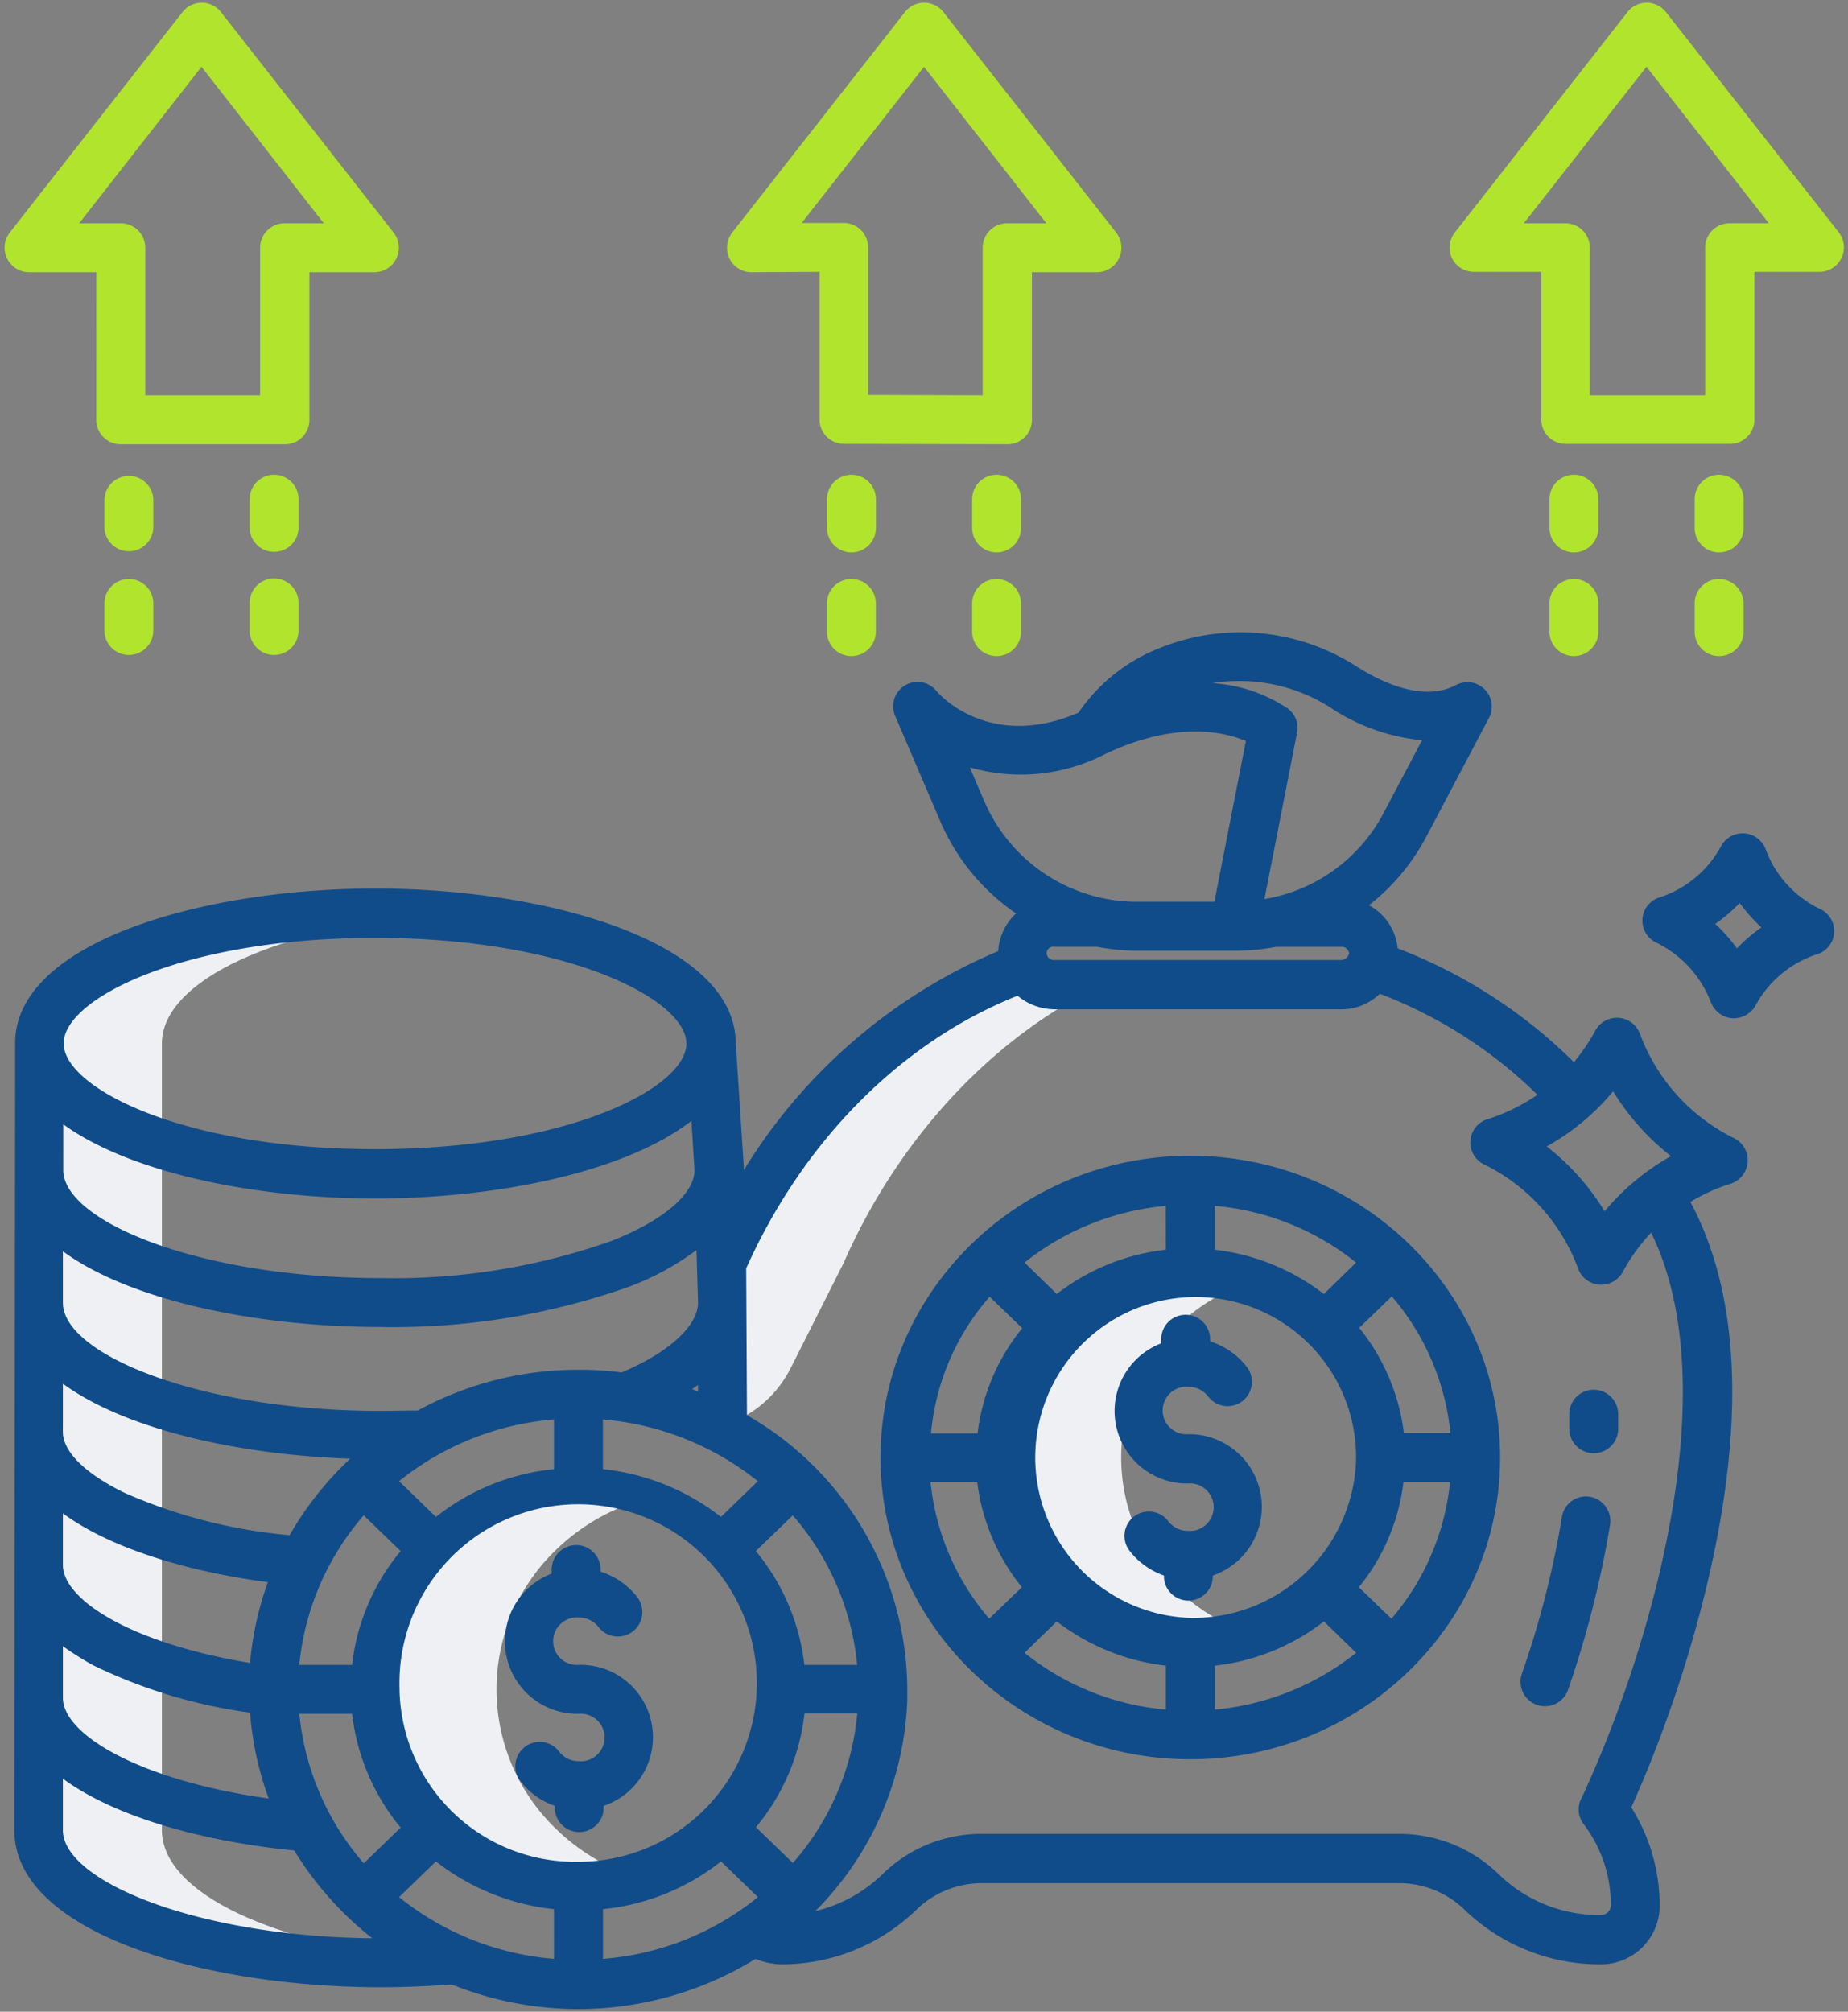 <svg xmlns="http://www.w3.org/2000/svg" xmlns:xlink="http://www.w3.org/1999/xlink" width="139.98" height="152.331" viewBox="0 0 139.98 152.331"><rect x="0" y="0" width="139.98" height="152.331" fill="#808080" stroke="none"/><defs><clipPath id="clip-path"><rect id="Rectangle_7626" data-name="Rectangle 7626" width="139.98" height="152.331" fill="#b0e42d"></rect></clipPath></defs><g id="Group_176424" data-name="Group 176424" transform="translate(-1283 -1315)"><path id="Path_954" data-name="Path 954" d="M15.173,96.871V37.291c0-4.823,8.94-8.852,20.791-9.7-1.5-.118-3.058-.176-4.646-.176-14.057,0-25.408,4.411-25.408,9.852v59.58c0,5.558,11.587,10.028,25.908,10.028,1.147,0,2.176-.029,3.441-.088V106.6c-11.5-1-20.085-4.97-20.085-9.734Zm0,0" transform="translate(1280.09 1356.727)" fill="#eff0f3"></path><path id="Path_955" data-name="Path 955" d="M29.093,59.285l4.029-8c4.117-9.381,11.939-18.527,23-22.526H46.884c-11.057,4-18.88,13.175-23,22.526l-.618,1.235.118,11.234a8.533,8.533,0,0,0,5.705-4.47Zm0,0" transform="translate(1313.781 1359.347)" fill="#eff0f3"></path><path id="Path_956" data-name="Path 956" d="M28.322,46.692a15.68,15.68,0,0,1,6.293-3.705,16.443,16.443,0,0,0-4.646-.676,15.564,15.564,0,0,0-10.91,4.382h0a14.638,14.638,0,0,0,0,21.173h0a15.615,15.615,0,0,0,10.91,4.382,16.755,16.755,0,0,0,4.646-.676,15.408,15.408,0,0,1-6.293-3.705h0a14.638,14.638,0,0,1,0-21.173Zm0,0" transform="translate(1296.818 1385.644)" fill="#eff0f3"></path><path id="Path_957" data-name="Path 957" d="M49.784,37.375a14.628,14.628,0,0,0-4.646-.735,14.834,14.834,0,0,0-10.263,4.117A13.819,13.819,0,0,0,34.845,60.7a14.575,14.575,0,0,0,10.263,4.117,14.76,14.76,0,0,0,4.646-.735A14.465,14.465,0,0,1,44.137,60.7a13.819,13.819,0,0,1,.029-19.938,14.827,14.827,0,0,1,5.617-3.382Zm0,0" transform="translate(1328.026 1374.64)" fill="#eff0f3"></path><g id="Group_292" data-name="Group 292" transform="translate(1283 1315)" clip-path="url(#clip-path)"><path id="Path_958" data-name="Path 958" d="M48.505,17.993a1.853,1.853,0,1,0-3.705,0v2.088a1.853,1.853,0,1,0,3.705,0Zm0,0" transform="translate(72.566 19.855)" fill="#b0e42d"></path></g><g id="Group_293" data-name="Group 293" transform="translate(1283 1315)" clip-path="url(#clip-path)"><path id="Path_959" data-name="Path 959" d="M42.41,23.32a1.857,1.857,0,0,0,1.676,1.029h5.087V35.524a1.845,1.845,0,0,0,1.853,1.853H63.466a1.845,1.845,0,0,0,1.853-1.853V24.349h4.911a1.857,1.857,0,0,0,1.47-3L58.613,4.676a1.854,1.854,0,0,0-2.911,0l-13.086,16.7a1.86,1.86,0,0,0-.206,1.941Zm14.733-14.5,9.263,11.851h-2.97a1.845,1.845,0,0,0-1.853,1.853V33.7H52.85V22.526A1.845,1.845,0,0,0,51,20.673H47.85Zm0,0" transform="translate(67.574 -3.764)" fill="#b0e42d"></path></g><path id="Path_960" data-name="Path 960" d="M52.245,17.993a1.853,1.853,0,1,0-3.705,0v2.088a1.853,1.853,0,1,0,3.705,0Zm0,0" transform="translate(1362.824 1334.855)" fill="#b0e42d"></path><path id="Path_961" data-name="Path 961" d="M46.653,18.81A1.845,1.845,0,0,0,44.8,20.663v2.088a1.853,1.853,0,1,0,3.705,0V20.663a1.845,1.845,0,0,0-1.853-1.853Zm0,0" transform="translate(1355.565 1340.037)" fill="#b0e42d"></path><path id="Path_962" data-name="Path 962" d="M50.393,18.81a1.845,1.845,0,0,0-1.853,1.853v2.088a1.853,1.853,0,1,0,3.705,0V20.663a1.864,1.864,0,0,0-1.853-1.853Zm0,0" transform="translate(1362.824 1340.037)" fill="#b0e42d"></path><g id="Group_295" data-name="Group 295" transform="translate(1283 1315)" clip-path="url(#clip-path)"><path id="Path_963" data-name="Path 963" d="M29.9,17.993a1.853,1.853,0,1,0-3.705,0v2.088a1.853,1.853,0,1,0,3.705,0Zm0,0" transform="translate(36.448 19.855)" fill="#b0e42d"></path></g><g id="Group_296" data-name="Group 296" transform="translate(1283 1315)" clip-path="url(#clip-path)"><path id="Path_964" data-name="Path 964" d="M23.8,23.35a1.857,1.857,0,0,0,1.676,1.029l5.146-.029V35.524a1.845,1.845,0,0,0,1.853,1.853l12.381.029h0a1.845,1.845,0,0,0,1.853-1.853V24.379h4.911a1.857,1.857,0,0,0,1.47-3L40,4.676a1.854,1.854,0,0,0-2.911,0l-13.086,16.7a1.906,1.906,0,0,0-.206,1.97ZM38.533,8.822,47.8,20.673h-2.97a1.845,1.845,0,0,0-1.853,1.853V33.7L34.3,33.672V22.5a1.845,1.845,0,0,0-1.853-1.853H29.27Zm0,0" transform="translate(31.457 -3.764)" fill="#b0e42d"></path></g><path id="Path_965" data-name="Path 965" d="M33.635,17.993a1.853,1.853,0,1,0-3.705,0v2.088a1.853,1.853,0,1,0,3.705,0Zm0,0" transform="translate(1326.707 1334.855)" fill="#b0e42d"></path><path id="Path_966" data-name="Path 966" d="M28.043,18.81a1.845,1.845,0,0,0-1.853,1.853v2.088a1.853,1.853,0,1,0,3.705,0V20.663a1.845,1.845,0,0,0-1.853-1.853Zm0,0" transform="translate(1319.448 1340.037)" fill="#b0e42d"></path><path id="Path_967" data-name="Path 967" d="M31.783,18.81a1.845,1.845,0,0,0-1.853,1.853v2.088a1.853,1.853,0,1,0,3.705,0V20.663a1.864,1.864,0,0,0-1.853-1.853Zm0,0" transform="translate(1326.707 1340.037)" fill="#b0e42d"></path><g id="Group_298" data-name="Group 298" transform="translate(1283 1315)" clip-path="url(#clip-path)"><path id="Path_968" data-name="Path 968" d="M11.285,17.993a1.853,1.853,0,0,0-3.705,0v2.088a1.853,1.853,0,0,0,3.705,0Zm0,0" transform="translate(0.331 19.855)" fill="#b0e42d"></path></g><g id="Group_299" data-name="Group 299" transform="translate(1283 1315)" clip-path="url(#clip-path)"><path id="Path_969" data-name="Path 969" d="M11.957,35.554a1.845,1.845,0,0,0,1.853,1.853H26.249A1.845,1.845,0,0,0,28.1,35.554V24.379h4.911a1.857,1.857,0,0,0,1.47-3L21.4,4.676a1.854,1.854,0,0,0-2.911,0L5.4,21.379a1.861,1.861,0,0,0,1.47,3h5.088Zm-1.294-14.88L19.926,8.822,29.19,20.673H26.22a1.845,1.845,0,0,0-1.853,1.853V33.7h-8.7V22.526a1.845,1.845,0,0,0-1.853-1.853Zm0,0" transform="translate(-4.664 -3.764)" fill="#b0e42d"></path></g><path id="Path_970" data-name="Path 970" d="M13.173,21.933a1.845,1.845,0,0,0,1.853-1.853V17.993a1.853,1.853,0,1,0-3.705,0v2.088a1.845,1.845,0,0,0,1.853,1.853Zm0,0" transform="translate(1290.589 1334.855)" fill="#b0e42d"></path><path id="Path_971" data-name="Path 971" d="M9.433,18.81A1.845,1.845,0,0,0,7.58,20.663v2.088a1.853,1.853,0,0,0,3.705,0V20.663A1.845,1.845,0,0,0,9.433,18.81Zm0,0" transform="translate(1283.33 1340.037)" fill="#b0e42d"></path><path id="Path_972" data-name="Path 972" d="M11.32,22.751a1.853,1.853,0,0,0,3.705,0V20.663a1.853,1.853,0,1,0-3.705,0Zm0,0" transform="translate(1290.589 1340.037)" fill="#b0e42d"></path><path id="Path_973" data-name="Path 973" d="M23.494,52.728a1.8,1.8,0,1,1,0-3.588,1.866,1.866,0,0,1,1.5.735,1.853,1.853,0,1,0,2.911-2.294,5.688,5.688,0,0,0-2.764-1.911v-.118a1.853,1.853,0,1,0-3.705,0v.265a5.487,5.487,0,0,0,2.059,10.616,1.8,1.8,0,1,1,0,3.588,1.866,1.866,0,0,1-1.5-.735,1.844,1.844,0,1,0-2.911,2.264A5.486,5.486,0,0,0,21.671,63.4v.088a1.853,1.853,0,1,0,3.705,0V63.4a5.482,5.482,0,0,0-1.882-10.675Zm0,0" transform="translate(1303.353 1388.342)" fill="#104c89"></path><path id="Path_974" data-name="Path 974" d="M52.386,38.158A1.893,1.893,0,0,0,54,39.364h.118a1.9,1.9,0,0,0,1.647-.97,8.153,8.153,0,0,1,4.676-3.882,1.84,1.84,0,0,0,.235-3.411,8.144,8.144,0,0,1-4.146-4.529,1.86,1.86,0,0,0-3.382-.235,8.153,8.153,0,0,1-4.676,3.882,1.84,1.84,0,0,0-.235,3.411,8.345,8.345,0,0,1,4.146,4.529Zm2.176-7.528a12.364,12.364,0,0,0,1.647,1.853,12,12,0,0,0-1.853,1.588,12.363,12.363,0,0,0-1.647-1.853,12,12,0,0,0,1.853-1.588Zm0,0" transform="translate(1360.213 1352.743)" fill="#104c89"></path><path id="Path_975" data-name="Path 975" d="M51.037,33.66C38.1,33.66,27.57,43.894,27.57,56.51S38.1,79.359,51.037,79.359,74.5,69.1,74.5,56.51s-10.5-22.85-23.467-22.85Zm16.174,21a15.708,15.708,0,0,0-3.382-7.969l2.47-2.382A18.777,18.777,0,0,1,70.74,54.657ZM40.921,68.92a16.648,16.648,0,0,0,8.264,3.352V75.6A19.853,19.853,0,0,1,38.48,71.3ZM52.89,72.272a16.383,16.383,0,0,0,8.264-3.352L63.594,71.3A20.082,20.082,0,0,1,52.89,75.6V72.272Zm-1.853-3.617A12.152,12.152,0,1,1,63.594,56.51,12.355,12.355,0,0,1,51.037,68.655ZM61.153,44.129a16.648,16.648,0,0,0-8.264-3.352V37.454a19.852,19.852,0,0,1,10.7,4.293ZM49.185,40.777a16.383,16.383,0,0,0-8.264,3.352L38.48,41.747a20.082,20.082,0,0,1,10.7-4.293ZM35.834,44.335l2.47,2.382a15.5,15.5,0,0,0-3.382,7.969H31.393a18.2,18.2,0,0,1,4.441-10.351Zm-4.47,14.027h3.529a15.708,15.708,0,0,0,3.382,7.969L35.8,68.714a18.777,18.777,0,0,1-4.441-10.351ZM66.27,68.714,63.8,66.332a15.5,15.5,0,0,0,3.382-7.969h3.529A18.778,18.778,0,0,1,66.27,68.714Zm0,0" transform="translate(1322.127 1368.857)" fill="#104c89"></path><g id="Group_301" data-name="Group 301" transform="translate(1283 1315)" clip-path="url(#clip-path)"><path id="Path_976" data-name="Path 976" d="M39.194,46.769a1.8,1.8,0,1,1,0-3.588,1.866,1.866,0,0,1,1.5.735,1.844,1.844,0,1,0,2.911-2.264,5.688,5.688,0,0,0-2.764-1.912v-.118a1.853,1.853,0,1,0-3.705,0v.265A5.487,5.487,0,0,0,39.165,50.5a1.8,1.8,0,1,1,0,3.588,1.866,1.866,0,0,1-1.5-.735,1.844,1.844,0,1,0-2.911,2.264,5.633,5.633,0,0,0,2.588,1.853v.088a1.853,1.853,0,0,0,3.705,0v-.088a5.5,5.5,0,0,0-1.853-10.7Zm0,0" transform="translate(50.822 61.833)" fill="#104c89"></path></g><g id="Group_320" data-name="Group 320" transform="translate(1283 1315)"><path id="Path_977" data-name="Path 977" d="M135.536,58.495a14.408,14.408,0,0,1-7.146-7.911,1.86,1.86,0,0,0-3.382-.235,14.756,14.756,0,0,1-1.617,2.382,38.49,38.49,0,0,0-13.351-8.616,4.153,4.153,0,0,0-2.176-3.264,16.162,16.162,0,0,0,4.352-5.205l4.735-8.969a1.847,1.847,0,0,0-2.5-2.5c-2.382,1.265-5.47-.088-7.617-1.47a16.274,16.274,0,0,0-14.616-1.412,13.325,13.325,0,0,0-6.352,4.97C79.1,29.175,75.279,24.852,75.1,24.617a1.845,1.845,0,0,0-3.117,1.911L75.4,34.5a16.17,16.17,0,0,0,5.734,6.97,4.227,4.227,0,0,0-1.353,2.853A41.543,41.543,0,0,0,60.517,60.906v-.147L59.9,51.2c-.147-7.528-14.116-11.616-27.29-11.616-13.233,0-27.29,4.117-27.29,11.7L5.26,110.9c0,7.734,14.292,11.881,27.761,11.881,1.823,0,3.617-.088,5.382-.206a25.629,25.629,0,0,0,23-1.941,5.44,5.44,0,0,0,1.911.412A14.673,14.673,0,0,0,73.6,116.9l.029-.029a7.119,7.119,0,0,1,4.911-1.97h31.613a7.119,7.119,0,0,1,4.911,1.97l.029.029a14.749,14.749,0,0,0,10.293,4.146,4.443,4.443,0,0,0,4.5-4.411,13.969,13.969,0,0,0-2.147-7.47A97.094,97.094,0,0,0,133.448,92.4c2.941-12.292,2.529-22.056-1.235-29.084a13.581,13.581,0,0,1,3.058-1.382,1.87,1.87,0,0,0,.265-3.441Zm-9.175-3.558a18.4,18.4,0,0,0,4.382,4.911,18.075,18.075,0,0,0-5.029,4.176,18.4,18.4,0,0,0-4.382-4.911,17.746,17.746,0,0,0,5.029-4.176Zm-21.5-29.113a15.064,15.064,0,0,0,7.028,2.529l-2.941,5.558a12.506,12.506,0,0,1-9,6.47l2.47-12.586a1.835,1.835,0,0,0-.676-1.823,11.561,11.561,0,0,0-5.734-1.941,12.85,12.85,0,0,1,8.852,1.794Zm1.5,18.674a.661.661,0,0,1-.588.5H84.043a.536.536,0,0,1-.588-.5.49.49,0,0,1,.588-.5h3.235a16.582,16.582,0,0,0,3.176.294h7.2A16.582,16.582,0,0,0,100.835,44h4.94a.554.554,0,0,1,.588.5ZM78.75,33.028,77.632,30.41a13.926,13.926,0,0,0,10.293-1.029c5.382-2.529,9-1.647,10.616-.97L96.159,40.586H90.454a12.612,12.612,0,0,1-11.7-7.558ZM61.575,84.462l-2.794,2.705a17.49,17.49,0,0,0-8.94-3.617V79.786a21.687,21.687,0,0,1,11.734,4.676Zm2.647,2.588A20.215,20.215,0,0,1,69.1,98.371h-4a16.425,16.425,0,0,0-3.676-8.616Zm-7.617-9.557c.147-.118.294-.206.441-.323v.5l-.441-.176ZM32.58,43.32c14.616,0,23.585,4.676,23.585,8,0,3.352-8.969,8-23.585,8s-23.585-4.676-23.585-8c-.029-3.352,8.969-8,23.585-8ZM8.965,57.436c5.058,3.676,14.527,5.617,23.614,5.617,9.322,0,19.027-2.029,23.967-5.882l.235,3.764c-.029,1.794-2.382,3.794-6.264,5.323a49.345,49.345,0,0,1-17.5,2.823c-13.763,0-24.055-4.323-24.055-8.175Zm-.029,9.616c5.117,3.764,14.792,5.734,24.055,5.734a53.515,53.515,0,0,0,18.85-3.058,20.8,20.8,0,0,0,5.088-2.764l.118,4c-.029,1.764-2.235,3.764-5.793,5.264a24.459,24.459,0,0,0-3.294-.206,25.356,25.356,0,0,0-12.145,3.088c-.912,0-1.97.029-2.823.029-13.763,0-24.055-4.323-24.055-8.175ZM34.4,84.462a21.463,21.463,0,0,1,11.734-4.676V83.55a17.142,17.142,0,0,0-8.94,3.617Zm.118,5.293a16.325,16.325,0,0,0-3.676,8.616h-4a20.215,20.215,0,0,1,4.882-11.322ZM8.936,77.08c4.705,3.441,13.233,5.382,21.762,5.676a24.905,24.905,0,0,0-4.588,5.793,39.642,39.642,0,0,1-12.5-3.205c-2.97-1.441-4.676-3.117-4.676-4.617Zm0,9.822c3.617,2.647,9.469,4.411,15.527,5.205a24.226,24.226,0,0,0-1.353,6.117c-9.2-1.529-14.174-4.852-14.174-7.411Zm0,10.057A23.1,23.1,0,0,0,11.23,98.4a39.137,39.137,0,0,0,11.881,3.588,24.445,24.445,0,0,0,1.412,6.5c-9.7-1.353-15.586-4.823-15.586-7.617V96.96Zm0,13.939v-3.911c4,2.941,10.7,4.764,17.527,5.44a25.022,25.022,0,0,0,5.911,6.646c-13.439-.147-23.438-4.382-23.438-8.175Zm22.791,2.5a20.215,20.215,0,0,1-4.882-11.322h4a16.425,16.425,0,0,0,3.676,8.616Zm14.41,7.234A21.463,21.463,0,0,1,34.4,115.957l2.794-2.705a17.49,17.49,0,0,0,8.94,3.617Zm-11.7-20.409A13.536,13.536,0,1,1,47.96,113.281a13.3,13.3,0,0,1-13.527-13.057Zm15.41,20.409v-3.764a17.142,17.142,0,0,0,8.94-3.617l2.794,2.705a21.245,21.245,0,0,1-11.734,4.676Zm11.587-9.969a16.325,16.325,0,0,0,3.676-8.616h4a19.818,19.818,0,0,1-4.882,11.322Zm68.549-19.7a91.85,91.85,0,0,1-5.97,17.409,1.818,1.818,0,0,0,.118,2.059,10.132,10.132,0,0,1,2.059,6.176.754.754,0,0,1-.794.706,10.9,10.9,0,0,1-7.7-3.088l-.029-.029a10.79,10.79,0,0,0-7.5-3.029H78.544a10.662,10.662,0,0,0-7.5,3.029l-.029.029a11,11,0,0,1-5.088,2.794,23.838,23.838,0,0,0,6.97-16.027v-.765A24.069,24.069,0,0,0,60.752,79.462l-.059-11.116C65.046,58.642,72.456,51.2,81.249,47.7a4.421,4.421,0,0,0,2.794,1.029h21.732a4.166,4.166,0,0,0,2.911-1.176A34.592,34.592,0,0,1,120.626,55.2a14.192,14.192,0,0,1-3.794,1.853,1.847,1.847,0,0,0-.265,3.411,14.3,14.3,0,0,1,7.146,7.911,1.857,1.857,0,0,0,1.617,1.206h.147a1.858,1.858,0,0,0,1.617-.97,14.142,14.142,0,0,1,2.147-2.97c3.676,7.528,2.47,17.792.735,25.32Zm0,0" transform="translate(-4.172 27.699)" fill="#104c89"></path></g><path id="Path_978" data-name="Path 978" d="M45.3,58.216a1.85,1.85,0,0,0,2.353-1.147A76,76,0,0,0,50.83,44.6,1.866,1.866,0,0,0,49.3,42.453a1.843,1.843,0,0,0-2.117,1.559,71.484,71.484,0,0,1-3.029,11.851A1.85,1.85,0,0,0,45.3,58.216Zm0,0" transform="translate(1354.123 1385.884)" fill="#104c89"></path><path id="Path_979" data-name="Path 979" d="M47.163,44.494h0a1.845,1.845,0,0,0,1.853-1.853V41.494a1.853,1.853,0,1,0-3.705.088v1.029a1.852,1.852,0,0,0,1.853,1.882Zm0,0" transform="translate(1356.555 1380.55)" fill="#104c89"></path></g></svg>